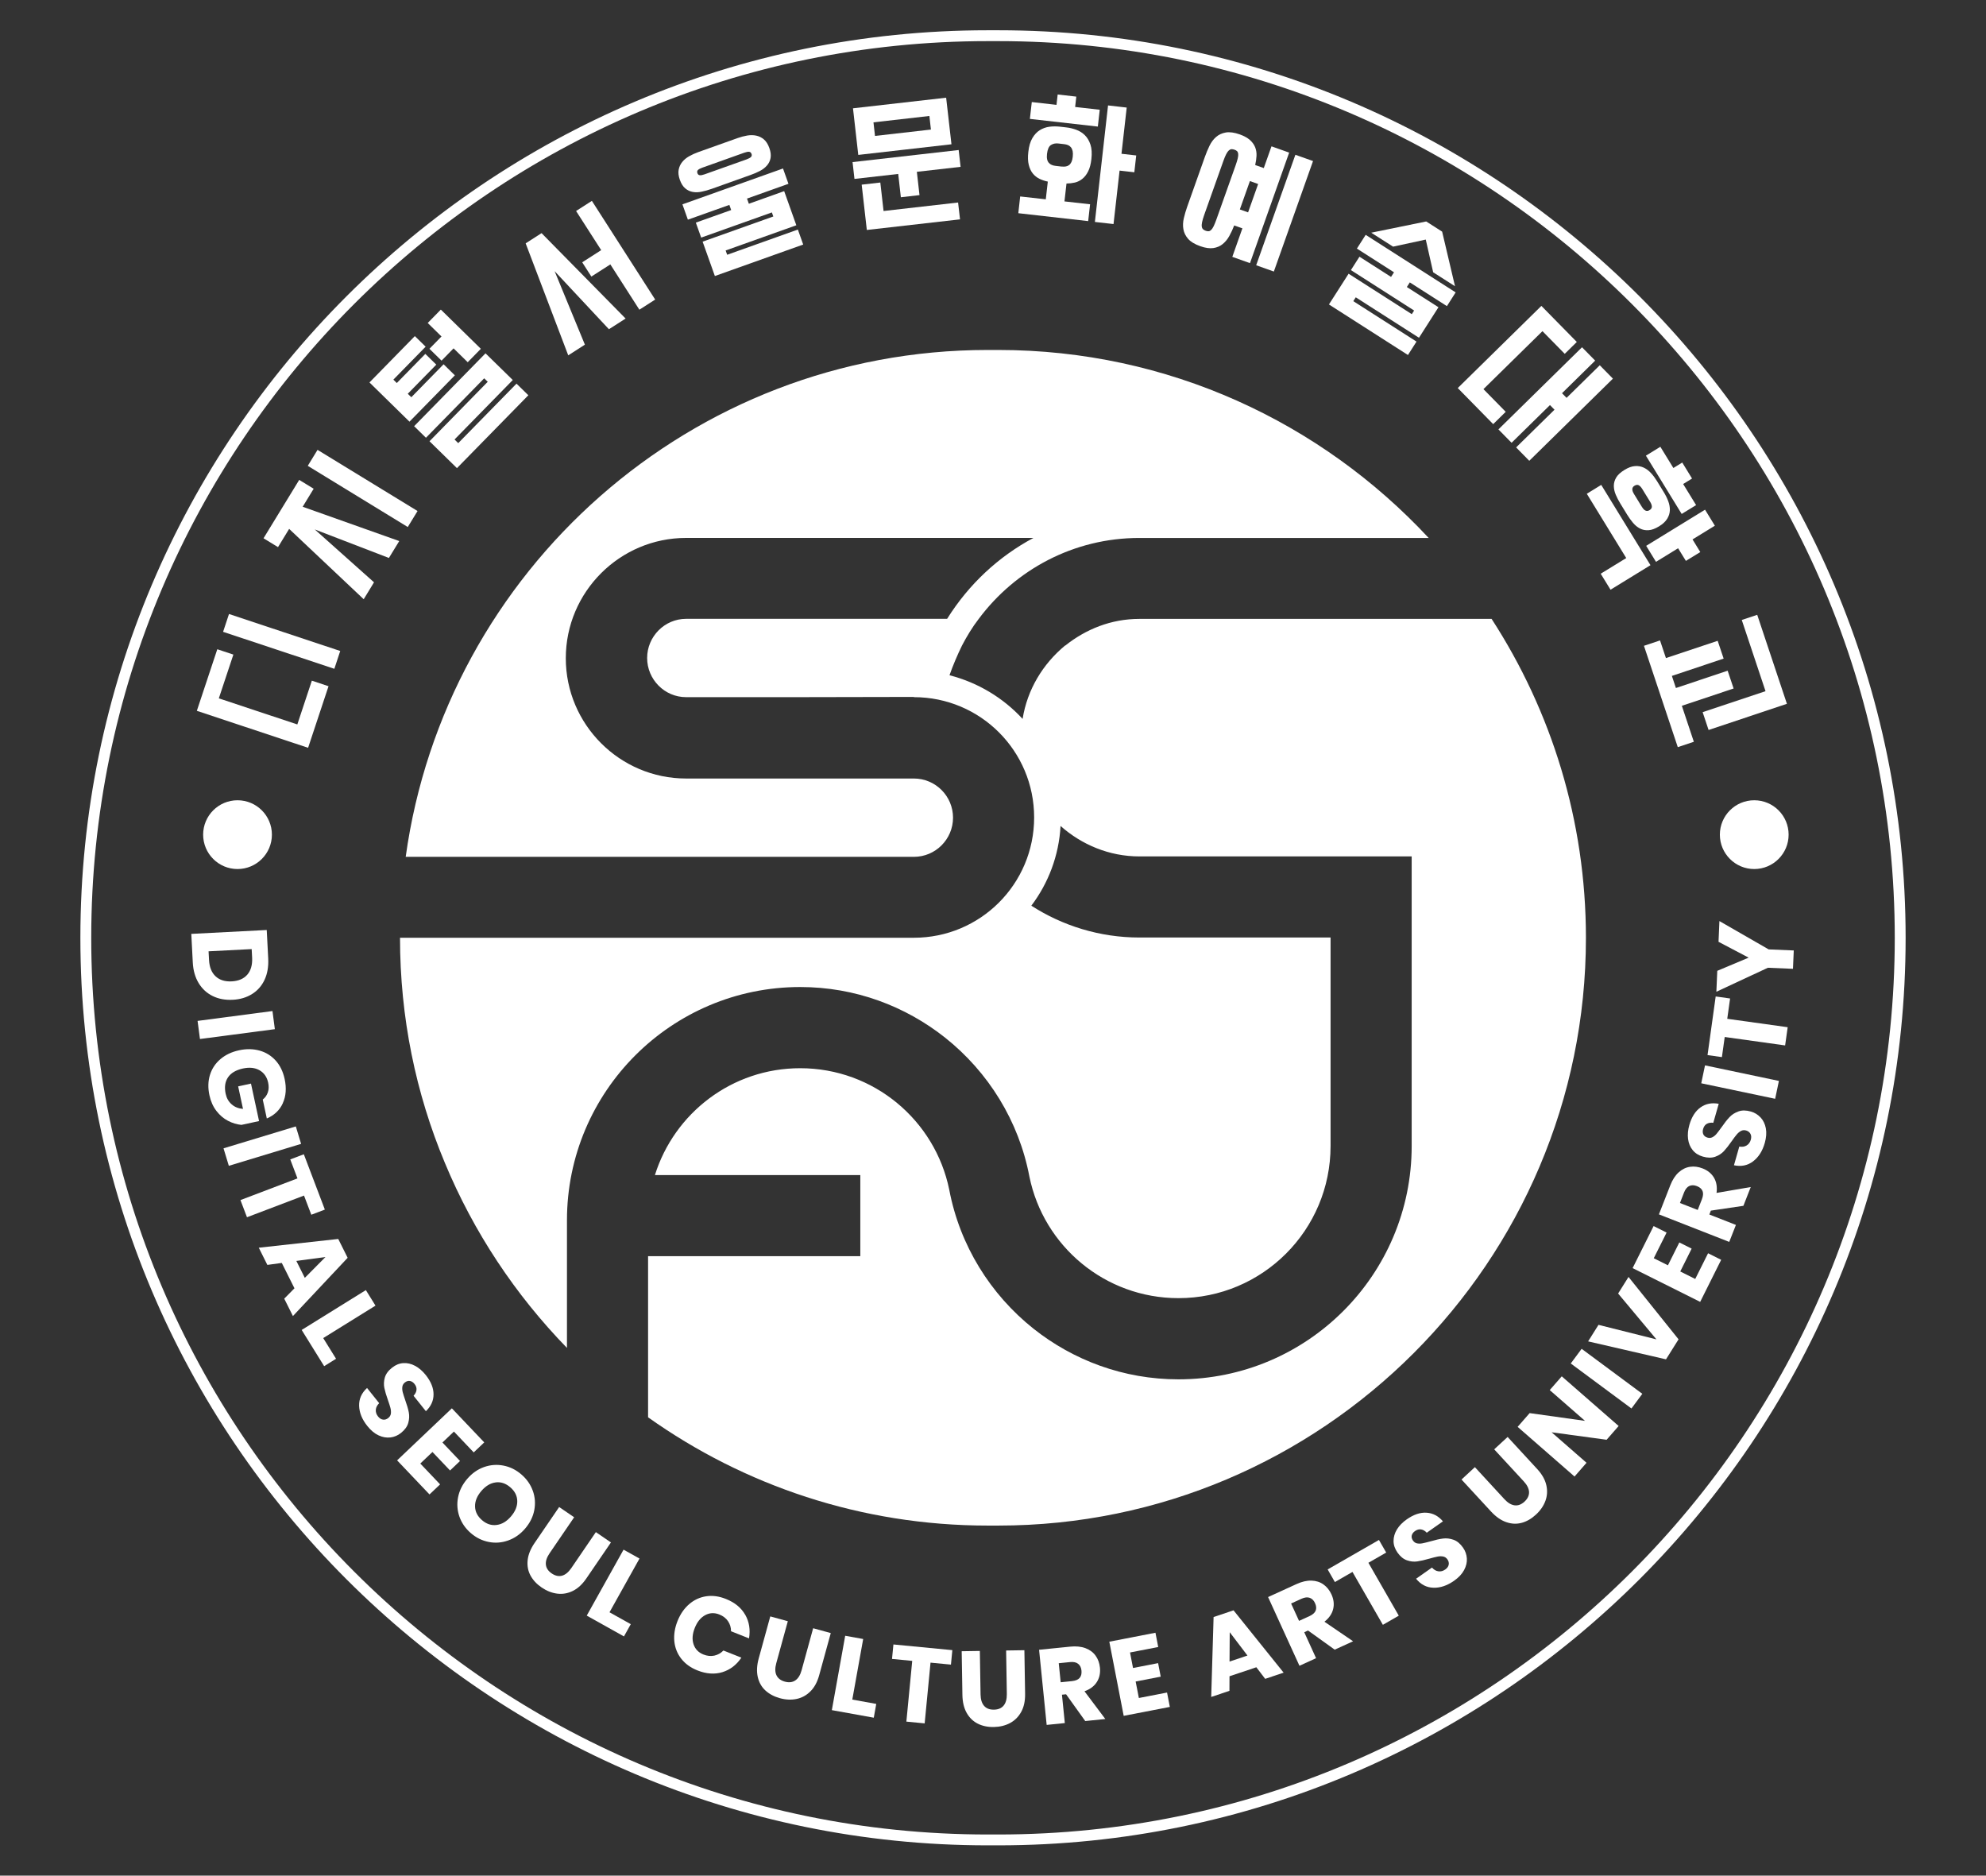 <?xml version="1.0" encoding="UTF-8"?>
<svg id="_레이어_1" data-name="레이어_1" xmlns="http://www.w3.org/2000/svg" viewBox="0 0 699 660">
  <rect x="0" y="0" width="699" height="660" fill="#333333" stroke="none"/>
  <defs>
    <style>
      .cls-1 {
        fill: #fff;
      }
    </style>
  </defs>
  <path class="cls-1" d="M525,217.78h-124c-9.96,0-18.84,3.65-26.06,9.38h-.08c-7.8,6.47-13.28,15.44-14.94,25.81-6.81-7.39-15.69-12.78-25.73-15.36,1.25-3.57,2.74-7.05,4.4-10.46,1.74-3.32,3.65-6.47,5.89-9.38,12.87-17.26,33.37-28.47,56.52-28.47h101.84c-37.85-40.67-91.71-66.15-151.47-66.15h-3.74c-104.41,0-190.9,77.69-204.84,178.36h178.86c7.64,0,13.78-6.22,13.78-13.78s-6.14-13.78-13.78-13.78h-80.18c-23.32,0-42.33-19.01-42.33-42.33s19.01-42.33,42.33-42.33h122.26c-12.28,6.56-22.74,16.27-30.38,28.47h-91.88c-7.55,0-13.7,6.23-13.7,13.78s6.14,13.78,13.7,13.78h40.01l40.17-.08v.08c23.41,0,42.33,18.92,42.33,42.33s-18.92,42.33-42.33,42.33h-180.86c0,28.05,5.56,54.78,15.77,79.18,10.13,24.4,24.82,46.48,42.99,65.15v-44.9c0-45.32,36.77-82.09,82.09-82.09,19.34,0,37.02,6.72,51.05,17.85,15.11,12.03,25.9,29.22,29.63,48.89,4.98,24.4,26.56,42.74,52.46,42.74,29.63,0,53.53-23.99,53.53-53.53v-73.37h-67.31c-13.94,0-27.06-4.15-38.01-11.2,5.98-7.89,9.71-17.6,10.29-28.05,7.39,6.56,17.1,10.71,27.72,10.71h95.86v101.92c0,45.32-36.77,82.09-82.09,82.09-19.34,0-37.02-6.72-51.04-17.84-15.11-12.03-25.9-29.22-29.63-48.89-4.98-24.4-26.56-42.75-52.46-42.75-24.07,0-44.32,15.85-51.13,37.6h72.29v28.55h-74.7v56.69c33.78,23.99,75.03,38.1,119.52,38.1h3.74c114.04,0,206.83-92.79,206.83-206.83,0-41.33-12.2-79.84-33.2-112.22Z"/>
  <path class="cls-1" d="M74.88,350.5c-2.07-1.01-3.72-2.53-4.96-4.56-1.23-2.04-1.93-4.46-2.07-7.29l-.52-10.03,26.55-1.37.52,10.03c.14,2.85-.28,5.34-1.28,7.48-.99,2.13-2.46,3.81-4.4,5.02-1.95,1.22-4.22,1.9-6.83,2.03-2.6.13-4.94-.3-7.01-1.31ZM75.86,343.53c1.39,1.32,3.3,1.92,5.7,1.8,2.4-.13,4.23-.92,5.49-2.37,1.25-1.46,1.81-3.44,1.69-5.95l-.16-3.04-15.17.78.16,3.04c.13,2.51.89,4.42,2.29,5.74Z"/>
  <path class="cls-1" d="M96.73,362.15l-26.35,3.46-.84-6.37,26.36-3.47.84,6.38Z"/>
  <path class="cls-1" d="M99.53,388.24c-1.13,2.45-3.01,4.22-5.62,5.33l-1.43-6.66c.84-.64,1.42-1.47,1.78-2.5.36-1.02.4-2.17.12-3.45-.43-1.99-1.44-3.43-3.03-4.35-1.6-.91-3.54-1.12-5.81-.63-2.48.54-4.24,1.57-5.29,3.12-1.05,1.55-1.32,3.48-.82,5.81.32,1.5,1.01,2.72,2.08,3.67,1.06.95,2.4,1.49,4.02,1.63l-1.71-7.93,4.52-.98,2.84,13.19-6.21,1.34c-1.63-.16-3.21-.64-4.74-1.44-1.53-.8-2.88-1.95-4.05-3.46-1.17-1.51-1.99-3.34-2.46-5.49-.57-2.62-.5-5.03.19-7.23.69-2.2,1.93-4.05,3.71-5.55,1.78-1.5,3.95-2.53,6.53-3.08,2.57-.56,4.98-.51,7.22.11,2.24.63,4.13,1.81,5.66,3.51,1.54,1.7,2.58,3.86,3.15,6.45.7,3.26.48,6.11-.66,8.57Z"/>
  <path class="cls-1" d="M105.98,402.51l-25.44,7.72-1.87-6.15,25.45-7.71,1.86,6.15Z"/>
  <path class="cls-1" d="M114.35,425.63l-4.78,1.82-2.57-6.75-20.07,7.63-2.3-6.04,20.07-7.63-2.54-6.68,4.78-1.81,7.4,19.47Z"/>
  <path class="cls-1" d="M103.64,453.33l-4.46-8.92-5.08.69-3.02-6.05,27.97-3.08,3.31,6.63-19.26,20.5-3.06-6.12,3.6-3.65ZM107.28,449.66l7.27-7.33-10.25,1.37,2.98,5.95Z"/>
  <path class="cls-1" d="M113.76,470.85l4.52,7.28-4.19,2.6-7.91-12.74,22.59-14.02,3.39,5.46-18.4,11.42Z"/>
  <path class="cls-1" d="M137.45,505.81c-1.36.17-2.75-.06-4.17-.71-1.42-.65-2.75-1.75-3.98-3.3-1.87-2.33-2.83-4.7-2.9-7.12-.07-2.42.86-4.51,2.79-6.27l4.27,5.35c-.72.7-1.12,1.47-1.19,2.31-.07.84.2,1.63.79,2.37.51.65,1.1,1.02,1.75,1.1.65.1,1.27-.1,1.85-.57.53-.42.84-.94.92-1.57.07-.63.02-1.28-.16-1.97-.18-.69-.48-1.61-.88-2.76-.6-1.67-1.02-3.1-1.26-4.26-.24-1.17-.19-2.39.16-3.65.36-1.26,1.2-2.43,2.54-3.48,1.23-.99,2.55-1.53,3.95-1.62,1.4-.1,2.78.22,4.15.95,1.36.72,2.62,1.8,3.76,3.23,1.84,2.31,2.76,4.58,2.75,6.82,0,2.24-.9,4.21-2.69,5.92l-4.34-5.43c.6-.65.95-1.33,1.03-2.05.08-.72-.15-1.43-.7-2.11-.47-.59-1.01-.94-1.6-1.05-.6-.11-1.21.07-1.82.56-.48.4-.78.89-.86,1.49-.08.6-.04,1.22.13,1.89.18.66.46,1.58.87,2.77.61,1.69,1.04,3.13,1.27,4.34.23,1.19.17,2.42-.19,3.71-.36,1.28-1.21,2.45-2.57,3.54-1.1.88-2.33,1.4-3.69,1.58Z"/>
  <path class="cls-1" d="M159.76,503.75l-4.04,3.84,6.19,6.51-3.51,3.34-6.19-6.51-4.28,4.07,6.97,7.33-3.73,3.54-11.4-11.99,19.27-18.31,11.4,11.99-3.71,3.52-6.97-7.34Z"/>
  <path class="cls-1" d="M187.54,524.6c.79,2.22.95,4.49.5,6.83-.45,2.34-1.53,4.49-3.23,6.47-1.7,1.98-3.68,3.36-5.94,4.16-2.26.81-4.54.98-6.85.53-2.31-.45-4.41-1.48-6.29-3.1-1.88-1.62-3.22-3.54-4.01-5.75-.78-2.22-.96-4.5-.5-6.86.46-2.35,1.53-4.51,3.23-6.49,1.7-1.98,3.67-3.36,5.92-4.16,2.25-.79,4.53-.96,6.84-.51,2.31.45,4.4,1.48,6.28,3.1,1.9,1.63,3.25,3.56,4.04,5.77ZM174.47,521.64c-1.84.22-3.51,1.23-5.05,3.01-1.52,1.77-2.26,3.58-2.22,5.44.04,1.85.86,3.46,2.45,4.83,1.58,1.36,3.29,1.93,5.14,1.69,1.84-.22,3.53-1.22,5.05-2.99,1.52-1.77,2.26-3.57,2.22-5.43-.04-1.86-.86-3.47-2.46-4.84-1.6-1.37-3.31-1.95-5.14-1.72Z"/>
  <path class="cls-1" d="M202.07,533.92l-8.65,12.67c-.99,1.45-1.42,2.78-1.29,3.99.13,1.21.81,2.24,2.06,3.09,1.24.84,2.45,1.11,3.63.79,1.17-.32,2.25-1.21,3.25-2.66l8.65-12.67,5.31,3.63-8.66,12.67c-1.41,2.07-3.01,3.54-4.78,4.4-1.78.87-3.6,1.18-5.49.94-1.88-.24-3.7-.96-5.46-2.16-1.76-1.2-3.07-2.62-3.94-4.24-.87-1.63-1.19-3.41-.99-5.37.21-1.95,1.02-3.96,2.43-6.03l8.66-12.67,5.28,3.6Z"/>
  <path class="cls-1" d="M214.53,567.34l7.48,4.18-2.4,4.31-13.1-7.32,12.96-23.21,5.61,3.13-10.56,18.91Z"/>
  <path class="cls-1" d="M262.3,568.22c1.4,2.48,1.84,5.24,1.33,8.3l-6.33-2.51c0-1.33-.36-2.52-1.07-3.55-.7-1.04-1.72-1.82-3.05-2.35-1.75-.69-3.41-.61-4.99.24-1.58.86-2.8,2.35-3.65,4.49-.86,2.15-1,4.07-.43,5.76.57,1.69,1.72,2.9,3.47,3.59,1.32.53,2.6.66,3.83.4,1.22-.27,2.29-.86,3.21-1.8l6.32,2.51c-1.72,2.55-3.94,4.25-6.66,5.1-2.73.84-5.66.64-8.81-.61-2.4-.95-4.3-2.33-5.69-4.11-1.39-1.78-2.21-3.83-2.44-6.13-.22-2.3.15-4.68,1.12-7.12.98-2.45,2.34-4.43,4.09-5.94,1.75-1.51,3.75-2.44,5.98-2.78,2.24-.34,4.56-.03,6.95.93,3.15,1.25,5.42,3.12,6.82,5.6Z"/>
  <path class="cls-1" d="M277.28,570.5l-4.07,14.79c-.46,1.69-.44,3.1.07,4.19.52,1.1,1.5,1.86,2.95,2.26,1.45.4,2.68.25,3.69-.43,1.01-.68,1.75-1.87,2.21-3.56l4.07-14.8,6.2,1.71-4.07,14.79c-.66,2.42-1.69,4.33-3.1,5.72-1.4,1.4-3.03,2.28-4.89,2.67-1.86.38-3.82.29-5.87-.28-2.05-.57-3.75-1.48-5.1-2.73-1.35-1.25-2.24-2.84-2.67-4.75-.43-1.92-.32-4.08.34-6.5l4.07-14.79,6.16,1.69Z"/>
  <path class="cls-1" d="M299.98,598.06l8.43,1.52-.87,4.85-14.76-2.66,4.7-26.17,6.33,1.14-3.83,21.31Z"/>
  <path class="cls-1" d="M335.19,580.66l-.49,5.09-7.19-.69-2.06,21.37-6.44-.62,2.06-21.37-7.11-.69.49-5.09,20.74,2Z"/>
  <path class="cls-1" d="M344.87,580.92l.25,15.34c.03,1.75.45,3.09,1.25,4.01.8.91,1.95,1.36,3.46,1.33,1.5-.02,2.64-.5,3.42-1.44.77-.94,1.14-2.29,1.12-4.04l-.25-15.34,6.43-.1.25,15.34c.04,2.51-.41,4.63-1.37,6.36-.95,1.73-2.26,3.04-3.94,3.94-1.68.89-3.58,1.35-5.71,1.39-2.13.04-4.02-.36-5.66-1.19-1.64-.83-2.94-2.1-3.9-3.81-.96-1.71-1.45-3.82-1.49-6.33l-.25-15.34,6.39-.1Z"/>
  <path class="cls-1" d="M381.96,605.6l-6.74-9.41-1.45.15,1.01,9.98-6.39.65-2.67-26.44,10.92-1.1c2.09-.22,3.9-.03,5.42.54,1.52.57,2.71,1.46,3.56,2.65.85,1.19,1.36,2.59,1.52,4.21.19,1.92-.17,3.6-1.1,5.06-.93,1.46-2.37,2.54-4.34,3.24l7.33,9.76-7.07.72ZM373.32,591.96l3.96-.4c1.27-.13,2.18-.51,2.72-1.13.54-.63.75-1.48.64-2.58-.1-1.04-.49-1.84-1.16-2.37-.67-.54-1.63-.75-2.88-.62l-3.96.4.68,6.69Z"/>
  <path class="cls-1" d="M397.73,581.48l1.05,5.46,8.83-1.71.92,4.76-8.82,1.71,1.13,5.8,9.92-1.92.98,5.06-16.24,3.14-5.06-26.09,16.24-3.15.97,5.02-9.92,1.92Z"/>
  <path class="cls-1" d="M442.19,586.68l-9.45,3.17-.02,5.13-6.42,2.15.84-28.12,7.02-2.36,17.63,21.93-6.49,2.18-3.11-4.07ZM439.07,582.57l-6.25-8.22-.07,10.33,6.31-2.12Z"/>
  <path class="cls-1" d="M469.78,580.5l-9.4-6.75-1.33.61,4.16,9.13-5.85,2.67-11.04-24.18,9.98-4.56c1.92-.88,3.69-1.28,5.31-1.23,1.63.06,3.03.51,4.22,1.37,1.19.85,2.12,2.01,2.8,3.49.8,1.76,1,3.48.59,5.15-.4,1.67-1.42,3.16-3.07,4.46l10.09,6.88-6.47,2.95ZM457.22,570.36l3.63-1.65c1.16-.54,1.9-1.18,2.21-1.94.31-.77.25-1.65-.22-2.65-.43-.96-1.06-1.58-1.86-1.87-.81-.29-1.78-.18-2.93.34l-3.63,1.66,2.8,6.12Z"/>
  <path class="cls-1" d="M485.34,541.88l2.55,4.44-6.26,3.6,10.69,18.61-5.6,3.22-10.7-18.61-6.19,3.56-2.54-4.44,18.06-10.38Z"/>
  <path class="cls-1" d="M516.28,548.36c.09,1.37-.23,2.75-.97,4.12-.73,1.37-1.91,2.63-3.54,3.77-2.44,1.71-4.86,2.53-7.28,2.45-2.42-.08-4.45-1.14-6.08-3.17l5.6-3.93c.66.76,1.4,1.2,2.24,1.32.84.12,1.64-.09,2.43-.64.67-.47,1.08-1.03,1.21-1.67.13-.65-.02-1.28-.45-1.89-.4-.56-.9-.9-1.51-1.01-.62-.12-1.28-.11-1.98.03-.69.14-1.63.37-2.81.71-1.71.49-3.15.82-4.33.99-1.18.17-2.39.04-3.63-.4-1.24-.43-2.35-1.34-3.33-2.74-.9-1.3-1.37-2.64-1.37-4.05,0-1.4.4-2.76,1.2-4.08.81-1.31,1.96-2.49,3.46-3.54,2.43-1.7,4.75-2.48,6.98-2.33,2.23.15,4.14,1.16,5.74,3.04l-5.69,4c-.6-.65-1.27-1.04-1.98-1.16-.72-.12-1.43.07-2.15.57-.62.43-1,.95-1.15,1.54-.15.6,0,1.21.45,1.84.36.51.84.84,1.42.96.59.12,1.22.11,1.9-.02.67-.13,1.61-.37,2.82-.69,1.72-.51,3.19-.84,4.39-.99,1.21-.16,2.44-.02,3.69.42,1.25.43,2.38,1.36,3.37,2.78.81,1.15,1.25,2.41,1.35,3.79Z"/>
  <path class="cls-1" d="M519.11,516.27l10.4,11.28c1.19,1.29,2.4,2.01,3.6,2.15,1.21.15,2.36-.29,3.47-1.31,1.1-1.02,1.63-2.14,1.59-3.36-.05-1.22-.67-2.47-1.86-3.76l-10.41-11.27,4.73-4.36,10.4,11.28c1.7,1.84,2.77,3.72,3.21,5.65.45,1.93.34,3.78-.31,5.56-.66,1.78-1.77,3.4-3.34,4.84-1.57,1.45-3.24,2.41-5.01,2.89-1.78.48-3.59.4-5.45-.25-1.85-.64-3.63-1.88-5.33-3.72l-10.4-11.27,4.69-4.34Z"/>
  <path class="cls-1" d="M569.7,501.79l-4.23,4.84-19.36-2.63,12.29,10.73-4.22,4.84-20.03-17.48,4.23-4.84,19.48,2.73-12.41-10.83,4.23-4.84,20.03,17.48Z"/>
  <path class="cls-1" d="M556.68,474.63l21.36,15.83-3.83,5.16-21.36-15.83,3.83-5.16Z"/>
  <path class="cls-1" d="M562.61,466.19l20.4,5.12-13.49-16.14,3.66-5.83,17.61,21.95-4.42,7.04-27.41-6.32,3.66-5.83Z"/>
  <path class="cls-1" d="M582.07,442.75l4.98,2.49,4.01-8.04,4.34,2.17-4.01,8.04,5.27,2.64,4.52-9.05,4.61,2.31-7.39,14.8-23.78-11.88,7.39-14.8,4.57,2.29-4.52,9.04Z"/>
  <path class="cls-1" d="M613.61,424.31l-11.45,1.69-.53,1.37,9.35,3.66-2.35,5.98-24.75-9.69,4-10.22c.77-1.96,1.75-3.48,2.96-4.57,1.21-1.09,2.54-1.74,3.98-1.95,1.45-.22,2.93-.02,4.44.57,1.8.7,3.13,1.8,4.01,3.28.87,1.49,1.17,3.27.89,5.34l12.04-2.07-2.59,6.62ZM597.54,425.76l1.45-3.71c.47-1.19.55-2.17.25-2.93-.31-.77-.98-1.35-2-1.75-.99-.38-1.87-.4-2.65-.05-.78.35-1.4,1.11-1.86,2.28l-1.45,3.72,6.27,2.45Z"/>
  <path class="cls-1" d="M619.67,393.22c.93,1.01,1.55,2.28,1.84,3.81.29,1.53.16,3.25-.37,5.15-.82,2.87-2.19,5.03-4.13,6.49-1.93,1.46-4.16,1.91-6.72,1.37l1.88-6.58c.99.18,1.85.05,2.57-.38.72-.43,1.22-1.11,1.48-2.02.22-.8.19-1.48-.12-2.07-.3-.58-.81-.98-1.54-1.19-.65-.19-1.25-.13-1.81.17-.56.3-1.06.72-1.51,1.27-.46.54-1.04,1.32-1.74,2.32-1.01,1.45-1.93,2.62-2.74,3.5-.81.87-1.84,1.54-3.07,1.98-1.24.44-2.67.43-4.31-.04-1.52-.43-2.72-1.19-3.61-2.28-.89-1.09-1.43-2.4-1.63-3.92-.2-1.53-.05-3.18.45-4.94.81-2.84,2.13-4.91,3.96-6.2,1.83-1.29,3.95-1.7,6.38-1.25l-1.91,6.69c-.88-.12-1.63,0-2.27.35-.63.35-1.07.96-1.31,1.8-.21.72-.19,1.36.07,1.92.26.55.76.94,1.51,1.15.6.18,1.17.12,1.71-.16.54-.28,1.02-.68,1.45-1.2.44-.53,1.02-1.3,1.76-2.32,1.02-1.48,1.95-2.66,2.79-3.54.84-.89,1.88-1.55,3.13-2,1.25-.46,2.71-.44,4.37.03,1.35.39,2.49,1.08,3.43,2.1Z"/>
  <path class="cls-1" d="M600.1,374.89l26.01,5.47-1.32,6.29-26.01-5.46,1.32-6.3Z"/>
  <path class="cls-1" d="M603.86,350.64l5.07.71-1,7.15,21.27,2.96-.9,6.41-21.26-2.97-.99,7.08-5.06-.71,2.87-20.63Z"/>
  <path class="cls-1" d="M605.17,324.11l17.34,9.97,8.83.37-.28,6.46-8.83-.37-18.13,8.44.32-7.36,11.04-4.64-10.6-5.57.31-7.29Z"/>
  <path class="cls-1" d="M115.63,241.47l-7.19,21.67-39.16-13.01,7.2-21.67,5.66,1.88-5.12,15.4,27.63,9.18,5.11-15.4,5.87,1.95ZM78.52,222.33l2.08-6.27,39.15,13.01-2.07,6.27-39.16-13.01Z"/>
  <path class="cls-1" d="M92.76,189.4l12.55-20.53,5.09,3.11-3.87,6.34,33.99,12.07-3.64,5.95-26.1-10.04,20.86,18.61-3.63,5.95-26.24-24.75-3.92,6.42-5.08-3.11ZM108.32,163.93l3.44-5.63,35.2,21.52-3.44,5.63-35.2-21.53Z"/>
  <path class="cls-1" d="M160.1,132.07l-15.98,16.31-14.08-13.8,15.97-16.31,3.8,3.72-11.36,11.6,1.21,1.19,10.04-10.25,3.86,3.78-10.04,10.25,1.25,1.22,11.36-11.6,3.96,3.89ZM185.95,139.09l-25.12,25.64-9.66-9.46,20.5-20.93-1.25-1.22-20.5,20.92-4.16-4.07,25.12-25.64,9.6,9.39-20.5,20.93,1.3,1.28,20.51-20.93,4.16,4.07ZM151.15,122.73l4.24-4.33-4.85-4.75,4.62-4.71,14.08,13.8-4.62,4.72-4.98-4.88-4.23,4.33-4.26-4.17Z"/>
  <path class="cls-1" d="M195.21,95.43l10.65,25.85-5.86,3.76-14.99-39.41,5.6-3.59,29.58,30.05-5.87,3.76-19.1-20.42ZM204.92,92.3l6.68-4.28-8.84-13.77,5.56-3.57,22.28,34.73-5.56,3.57-10.22-15.94-6.68,4.28-3.22-5.01Z"/>
  <path class="cls-1" d="M250.36,66.49c-1.12.4-2.24.72-3.36.95-1.12.24-2.16.28-3.15.1-.99-.17-1.87-.58-2.66-1.25-.79-.66-1.43-1.66-1.91-3.01-.47-1.33-.61-2.5-.42-3.52.19-1.03.6-1.94,1.24-2.73.64-.8,1.45-1.48,2.44-2.04.99-.56,2.05-1.05,3.2-1.46l13.86-4.94c1.15-.41,2.29-.71,3.4-.9,1.12-.19,2.18-.17,3.18.04,1,.21,1.9.66,2.69,1.33.79.67,1.43,1.67,1.9,3,.49,1.35.63,2.54.44,3.55-.19,1.01-.62,1.89-1.28,2.64-.66.75-1.49,1.4-2.5,1.92-1.02.52-2.08.99-3.21,1.38l-13.86,4.95ZM240.18,71.91l35.41-12.62,1.92,5.39-14.59,5.2.65,1.82,12.43-4.44,4.28,12.01-24.88,8.87.54,1.51,24.88-8.87,1.88,5.27-31.09,11.08-4.31-12.09,24.88-8.86-.51-1.43-24.88,8.86-1.88-5.27,12.44-4.43-.64-1.81-14.6,5.2-1.92-5.4ZM262.8,56.07c.75-.27,1.25-.55,1.53-.84.27-.29.33-.64.19-1.04-.17-.49-.47-.75-.89-.78-.42-.03-.97.07-1.66.32l-14.81,5.28c-.69.25-1.19.51-1.49.8-.31.28-.37.67-.19,1.16.14.4.41.63.81.69.39.05.96-.05,1.71-.32l14.81-5.27Z"/>
  <path class="cls-1" d="M300.07,57.04l37.35-4.25.67,5.92-15.39,1.75.93,8.2-6.56.75-.93-8.2-15.4,1.75-.67-5.92ZM300.22,38.11l32.79-3.73,1.87,16.39-32.8,3.74-1.86-16.4ZM337.89,77.19l-32.8,3.73-1.81-15.94,6.56-.75,1.14,10.02,26.23-2.99.68,5.92ZM307.97,47.83l19.68-2.24-.54-4.78-19.68,2.24.54,4.78Z"/>
  <path class="cls-1" d="M359.06,69.13l9.02,1.01.71-6.24c-1.02-.21-1.99-.53-2.92-.98-.92-.44-1.7-1.06-2.35-1.86-.64-.79-1.12-1.81-1.43-3.04-.31-1.23-.37-2.75-.16-4.54.22-2.04.7-3.66,1.43-4.89.72-1.23,1.6-2.16,2.63-2.8,1.02-.63,2.14-1.03,3.36-1.19,1.22-.16,2.44-.16,3.65-.03l2.28.26c1.21.13,2.39.42,3.54.84,1.16.43,2.16,1.06,3.02,1.91.86.85,1.51,1.96,1.96,3.31.45,1.36.56,3.05.33,5.09-.2,1.76-.57,3.19-1.13,4.3-.55,1.11-1.23,1.99-2.03,2.63-.79.65-1.67,1.09-2.63,1.32-.97.22-1.95.34-2.97.35l-.72,6.29,9.02,1.01-.67,5.92-24.59-2.78.66-5.92ZM363.15,35.91l8.7.99.41-3.65,6.56.75-.41,3.64,8.66.98-.67,5.92-23.92-2.7.67-5.92ZM373.68,58.6c.51.06.99.05,1.43-.02.44-.07.83-.24,1.16-.49.34-.25.61-.61.84-1.08.22-.47.38-1.08.46-1.84.09-.81.07-1.49-.04-2.03-.13-.54-.33-.98-.61-1.32-.28-.34-.63-.59-1.02-.76-.4-.16-.84-.28-1.33-.33l-2.09-.24c-.98-.11-1.84.07-2.58.54-.74.47-1.2,1.51-1.39,3.12-.08.76-.07,1.4.04,1.9.11.51.31.92.6,1.25.28.33.63.57,1.04.74.41.17.87.28,1.39.34l2.1.24ZM390,37.1l6.56.75-1.84,16.26,5.19.59-.67,5.92-5.19-.59-2.13,18.81-6.56-.74,4.63-41Z"/>
  <path class="cls-1" d="M437.29,80.35l-2.9-1.02c-.48,1.28-1.05,2.51-1.69,3.66-.63,1.16-1.41,2.11-2.33,2.87-.92.76-2.02,1.23-3.31,1.43-1.28.19-2.82-.02-4.6-.66-1.96-.69-3.39-1.56-4.29-2.59-.9-1.04-1.45-2.16-1.66-3.39-.22-1.23-.16-2.52.16-3.89.32-1.36.72-2.72,1.2-4.07l6.19-17.45c.48-1.35,1.02-2.66,1.63-3.92.61-1.26,1.38-2.3,2.32-3.12.94-.82,2.08-1.34,3.43-1.58,1.35-.23,3,0,4.96.69,1.49.54,2.67,1.19,3.54,1.96.86.78,1.47,1.63,1.84,2.57.36.94.52,1.93.47,2.98-.05,1.05-.21,2.13-.47,3.25l3.03,1.07,2.71-7.65,6.22,2.21-13.79,38.89-6.22-2.21,3.55-10.03ZM423.84,75.62c-.36,1.01-.6,1.85-.74,2.51-.14.66-.18,1.2-.11,1.61.06.41.21.72.45.94.23.21.55.39.95.53.38.13.72.19,1.01.16.3-.02.6-.18.89-.46.29-.28.59-.73.89-1.34.29-.61.62-1.42.98-2.43l6.72-18.92c.36-1.01.61-1.84.77-2.51.15-.66.2-1.19.15-1.6-.05-.4-.19-.72-.4-.92-.22-.21-.51-.38-.89-.51-.4-.14-.76-.2-1.07-.19-.32.02-.63.17-.94.45-.31.28-.62.72-.93,1.32-.31.6-.64,1.41-1,2.42l-6.72,18.92ZM436.39,73.7l2.89,1.03,3.54-9.98-2.9-1.03-3.54,9.98ZM455.92,54.46l6.22,2.21-13.79,38.88-6.22-2.21,13.8-38.88Z"/>
  <path class="cls-1" d="M480.67,82.64l31.67,20.25-3.08,4.83-13.06-8.35-1.04,1.63,11.13,7.11-6.86,10.74-22.25-14.23-.87,1.35,22.25,14.23-3.01,4.72-27.81-17.79,6.92-10.81,22.24,14.23.82-1.28-22.25-14.23,3.01-4.71,11.12,7.11,1.04-1.62-13.06-8.35,3.09-4.83ZM482.62,81.88l7.69,4.91,11.51-2.49,2.6,11.51,7.69,4.91-4.53-19.21-5.6-3.58-19.35,3.95Z"/>
  <path class="cls-1" d="M525.54,149.24l-12.46-12.69,29.43-28.91,12.47,12.69-4.25,4.18-7.84-7.98-20.77,20.4,7.84,7.98-4.42,4.34ZM556.81,122.19l4.63,4.71-11.67,11.47,1.61,1.63,11.68-11.47,4.63,4.71-29.44,28.91-4.63-4.71,13.51-13.27-1.6-1.63-13.51,13.27-4.63-4.71,29.43-28.91Z"/>
  <path class="cls-1" d="M563.58,170.63l17.33,28.25-14.06,8.63-3.46-5.63,8.99-5.51-13.88-22.62,5.07-3.12ZM570.31,177.21c-.63-1.01-1.16-2.05-1.61-3.1-.45-1.05-.68-2.09-.69-3.1-.01-1.01.26-1.99.82-2.95.56-.95,1.54-1.86,2.92-2.7,1.33-.82,2.55-1.27,3.69-1.35,1.13-.09,2.16.1,3.1.54.94.44,1.79,1.09,2.55,1.92.77.84,1.47,1.78,2.11,2.82l2.4,3.91c.64,1.04,1.16,2.1,1.56,3.16.4,1.06.59,2.11.57,3.15-.03,1.05-.33,2.04-.92,3.01-.59.97-1.54,1.87-2.87,2.68-1.38.85-2.63,1.31-3.73,1.37-1.11.07-2.1-.13-3.01-.6-.9-.47-1.72-1.14-2.45-2.01-.74-.88-1.42-1.83-2.04-2.84l-2.4-3.91ZM577.92,178.4c.81,1.33,1.69,1.71,2.63,1.13.57-.35.85-.76.84-1.25,0-.48-.2-1.03-.58-1.66l-2.83-4.61c-.39-.62-.79-1.04-1.22-1.27-.43-.22-.92-.16-1.49.19-.94.57-1,1.53-.19,2.86l2.83,4.61ZM584.39,157.22l4.58,7.46,3.12-1.92,3.45,5.63-3.13,1.93,4.56,7.42-5.08,3.11-12.59-20.51,5.08-3.12ZM600.12,179.36l3.45,5.63-7.86,4.82,2.73,4.45-5.07,3.11-2.74-4.45-7.78,4.78-3.45-5.63,20.71-12.71Z"/>
  <path class="cls-1" d="M584.27,225.36l2.08,6.21,18.21-6.08,2.1,6.26-18.22,6.09,1.42,4.26,18.21-6.09,2.1,6.26-18.22,6.09,4.22,12.66-5.65,1.89-11.91-35.66,5.65-1.89ZM621.4,243.21l-8.36-25.05,5.44-1.81,10.45,31.31-27.57,9.21-2.09-6.27,22.13-7.39Z"/>
  <path class="cls-1" d="M95.7,293.7c0,6.68-5.42,12.1-12.1,12.1s-12.1-5.42-12.1-12.1,5.42-12.1,12.1-12.1,12.1,5.42,12.1,12.1Z"/>
  <path class="cls-1" d="M629.53,293.7c0,6.68-5.42,12.1-12.1,12.1s-12.1-5.42-12.1-12.1,5.42-12.1,12.1-12.1,12.1,5.42,12.1,12.1Z"/>
  <path class="cls-1" d="M351.35,649.35h-3.71c-176.09,0-319.35-143.26-319.35-319.35S171.55,10.65,347.64,10.65h3.71c176.1,0,319.36,143.27,319.36,319.35s-143.27,319.35-319.36,319.35ZM347.64,14.47C173.66,14.47,32.11,156.02,32.11,330s141.55,315.53,315.53,315.53h3.71c173.99,0,315.54-141.55,315.54-315.53S525.34,14.47,351.35,14.47h-3.71Z"/>
</svg>